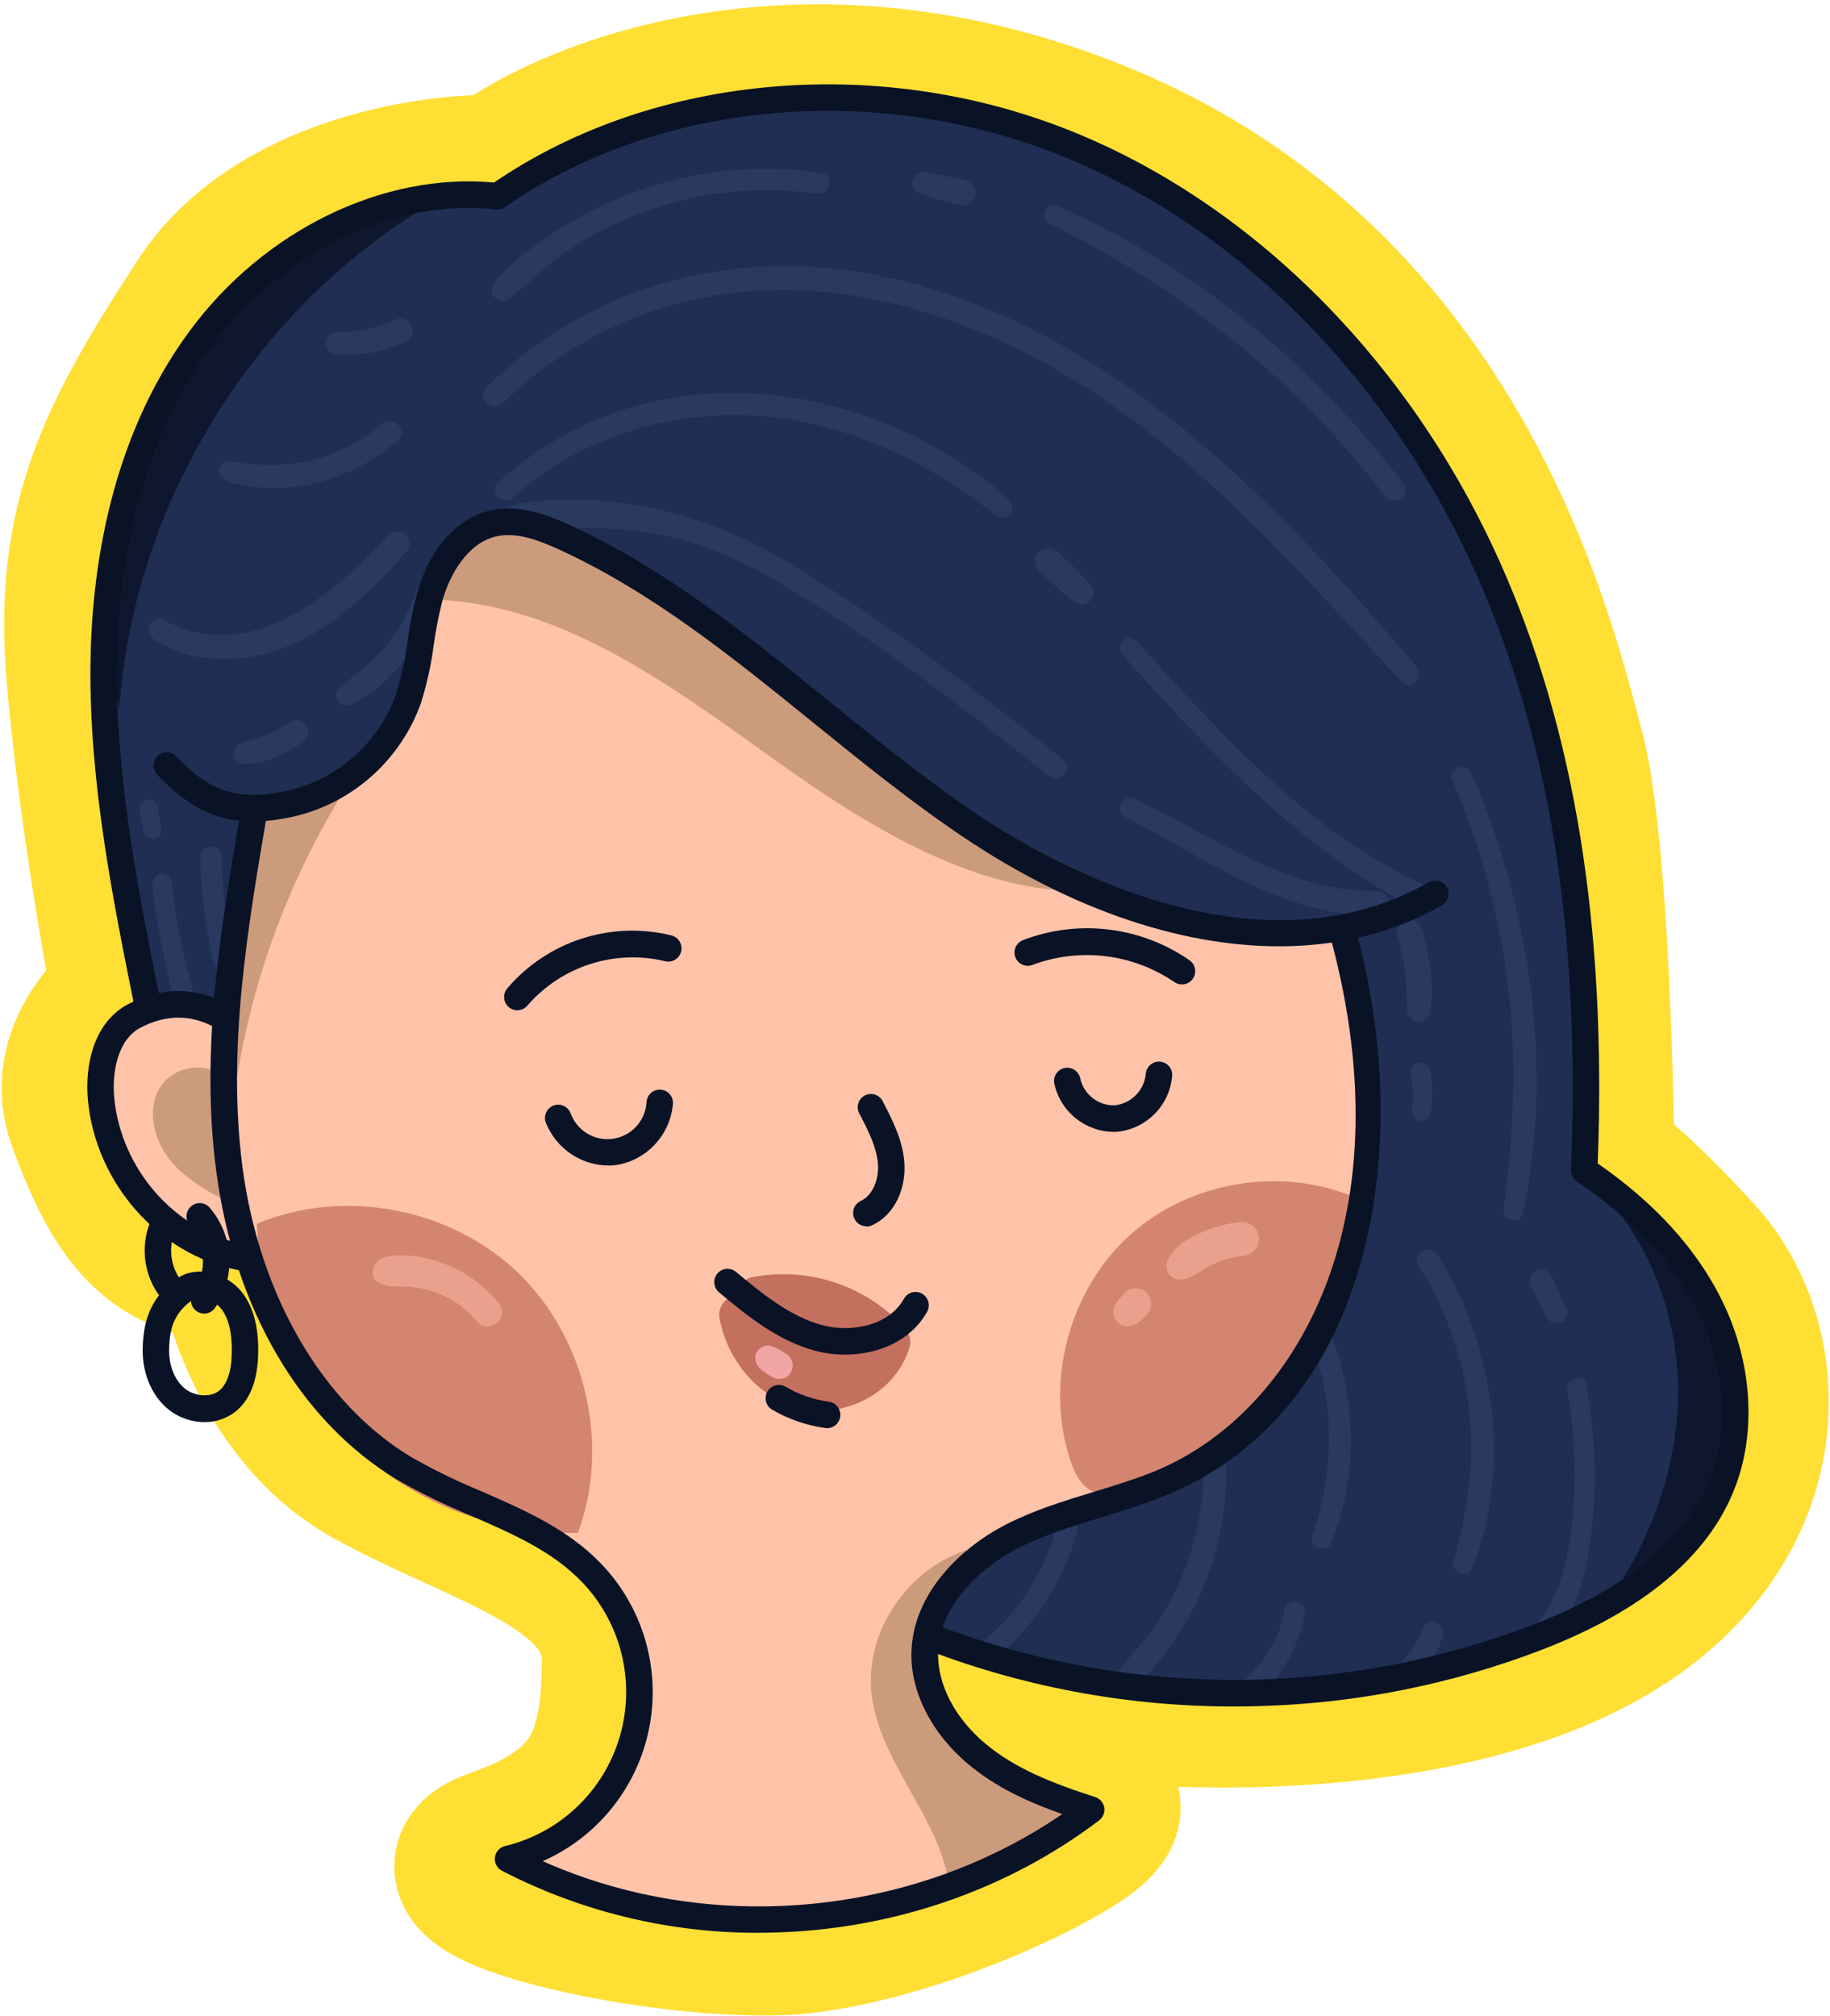 <?xml version="1.0" encoding="UTF-8"?> <svg xmlns="http://www.w3.org/2000/svg" width="226" height="249" viewBox="0 0 226 249" fill="none"> <path d="M10.853 138.049C8.361 131.13 13.593 125.326 16.52 123.288C15.161 116.387 12.115 98.766 10.798 83.492C9.152 64.399 14.617 54.133 25.369 37.599C33.97 24.371 53.119 21.493 61.617 21.707C71.459 14.307 99.99 3.108 135.38 17.508C179.618 35.509 189.634 80.002 193.07 92.669C195.818 102.802 196.687 131.036 196.778 143.887C197.921 144.438 202.02 147.525 209.272 155.458C218.337 165.374 219.484 184.445 203.394 197.237C187.305 210.029 159.72 211.294 144.236 210.599C131.848 210.043 120.228 206.519 115.966 204.827C117.126 208.716 120.827 216.957 126.35 218.806C133.254 221.118 138.226 221.841 134.573 225.181C130.919 228.52 114.033 236.772 99.435 238.62C84.838 240.467 48.643 232.838 61.355 228.403C74.066 223.968 76.855 217.587 76.916 205.077C76.976 192.567 59.628 188.786 45.956 181.165C35.018 175.069 30.461 162.119 29.549 156.405C29.375 156.564 27.846 156.429 23.123 154.616C17.219 152.349 13.969 146.697 10.853 138.049Z" stroke="#FFDF34" stroke-width="20"></path> <path d="M31.277 101.118C29.145 108.681 28.436 116.577 29.188 124.401C24.404 121.587 16.659 123.916 13.823 129.183C10.988 134.45 12.484 141.31 16.268 145.938C20.052 150.565 25.708 153.28 31.436 154.952C34.342 166.036 42.181 175.927 52.408 181.711C59.245 185.589 67.219 187.824 72.729 193.444C75.411 196.181 77.335 199.572 78.312 203.284C79.289 206.996 79.284 210.899 78.299 214.607C77.314 218.316 75.382 221.703 72.694 224.432C70.006 227.161 66.656 229.139 62.973 230.17C86.679 241.229 114.594 237.862 134.335 222.85C125.977 222.766 118.796 218.005 116.162 211.195C113.528 204.385 115.629 196 121.167 191.259C126.258 186.895 133.256 185.801 139.537 183.478C145.931 181.062 151.731 177.29 156.54 172.418C161.35 167.547 165.057 161.692 167.408 155.251C172.008 142.364 170.636 127.49 163.856 114.673C147.461 117.603 130.798 110.719 117.018 101.335C103.238 91.952 91.313 80.013 77.388 70.852C72.384 67.562 64.442 62.174 58.952 64.536C54.248 66.555 53.568 74.216 52.292 79.195C51.016 84.173 50.371 89.508 47.408 93.701C44.444 97.894 38.06 100.257 31.277 101.118Z" fill="#FFC3A9"></path> <path d="M17.833 56.028C11.372 78.373 11.467 102.116 18.108 124.411C21.24 124.095 24.403 124.353 27.444 125.172C27.423 116.485 29.195 107.797 31.418 98.354C35.742 101.578 42.262 99.003 45.436 94.601C48.611 90.199 49.443 84.656 50.93 79.463C52.416 74.271 55.054 68.825 59.996 66.728C65.873 64.242 72.52 67.379 77.905 70.809C92.119 79.873 104.58 91.452 118.644 100.738C132.709 110.024 149.189 117.102 166.847 114.927C168.688 127.165 169.607 139.769 166.739 151.796C163.872 163.822 156.735 175.299 145.79 180.968C140.16 183.882 133.836 185.151 128.031 187.702C122.226 190.252 116.627 194.631 114.393 202.093C139.005 211.929 166.469 211.717 190.923 201.503C201.565 196.996 212.351 189.305 214.33 177.874C216.485 165.418 207.455 153.996 196.187 144.563C195.766 116.774 193.371 88.07 180.359 63.551C165.296 35.132 136.004 14.844 103.864 10.528L76.835 16.721C70.806 18.101 64.102 19.962 61.062 24.138C51.419 21.803 41.141 25.992 33.729 32.604C26.317 39.216 20.283 47.657 17.833 56.028Z" fill="#1F2E52"></path> <path d="M136.324 110.024C121.171 111.029 107.283 102.159 94.915 93.295C82.547 84.431 69.462 74.835 54.304 74.082C53.229 69.206 58.055 64.589 63.008 64.136C67.962 63.684 72.69 66.169 76.841 68.924C94.857 80.848 108.924 99.368 136.324 110.024Z" fill="#CC9B7C"></path> <path d="M43.505 96.086C36.296 107.199 31.464 119.695 29.314 132.782C27.625 121.888 28.121 110.766 30.773 100.069C34.179 100.16 37.596 99.641 43.505 96.086Z" fill="#CC9B7C"></path> <path d="M27.654 133.376C25.757 130.771 21.178 131.662 19.636 134.488C18.094 137.314 19.084 140.997 21.166 143.459C23.248 145.922 26.198 147.434 29.072 148.887C28.41 143.446 27.748 138.01 27.654 133.376Z" fill="#CC9B7C"></path> <path d="M122.251 190.814C113.582 191.741 106.576 200.605 107.647 209.296C108.675 217.648 115.807 224.197 117.172 232.488L131.854 224.052C127.234 221.923 122.779 219.233 119.379 215.413C115.98 211.592 113.762 206.586 114.117 201.481C114.472 196.377 117.759 191.456 122.251 190.814Z" fill="#CC9B7C"></path> <path d="M53.234 25.156C31.388 38.042 16.514 62.142 14.732 87.528C12.011 74.505 14.076 60.934 20.545 49.322C27.019 37.854 37.746 28.883 53.234 25.156Z" fill="#0E172E"></path> <path d="M194.969 144.61C202.908 151.067 207.198 161.456 207.233 171.688C207.268 181.919 203.222 191.979 196.947 200.072C206.375 195.22 212.826 184.986 213.19 174.365C213.554 163.745 207.751 153.132 194.969 144.61Z" fill="#0E172E"></path> <path d="M167.581 147.977C158.362 143.933 146.863 145.836 139.423 152.632C131.984 159.429 129.017 170.745 132.179 180.343C132.692 181.87 133.442 183.484 134.9 184.153C136.154 184.724 137.62 184.457 138.947 184.104C154.008 180.091 165.615 165.434 167.581 147.977Z" fill="#D3856F"></path> <path d="M31.731 151.12C42.436 146.659 55.636 149.143 63.99 157.191C72.344 165.238 75.396 178.388 71.378 189.298C61.244 189.512 51.421 185.772 43.975 178.865C36.633 172.004 32.128 162.188 31.731 151.12Z" fill="#D3856F"></path> <path d="M140.122 98.643C149.697 103.145 158.965 110.185 169.985 110.053C171.948 110.028 172.037 113.107 170.069 113.118C158.487 113.17 148.773 106.002 138.917 100.855C137.47 100.1 138.668 97.959 140.122 98.643Z" fill="#29395F"></path> <path d="M62.124 62.799C65.044 61.651 68.721 61.674 71.819 61.693C74.84 61.756 77.846 62.125 80.793 62.795C86.924 64.181 92.78 66.592 98.117 69.926C109.721 77.015 120.713 85.34 131.343 93.816C132.705 94.904 130.838 96.874 129.481 95.786C119.337 87.674 108.86 79.628 97.788 72.86C92.522 69.639 86.914 67.013 80.797 65.881C77.871 65.392 74.906 65.174 71.939 65.23C68.824 65.244 65.761 65.999 62.674 66.036C60.726 66.061 60.429 63.465 62.124 62.799Z" fill="#29395F"></path> <path d="M42.079 84.749C44.196 83.15 46.229 81.568 47.88 79.476C49.473 77.477 50.688 75.201 51.462 72.761C51.565 72.383 51.808 72.06 52.141 71.857C52.475 71.655 52.873 71.588 53.254 71.672C53.635 71.768 53.962 72.011 54.166 72.348C54.369 72.685 54.431 73.089 54.339 73.472C53.41 76.364 51.961 79.061 50.066 81.43C48.209 83.754 45.866 85.874 43.16 87.101C42.859 87.193 42.535 87.171 42.249 87.04C41.962 86.908 41.734 86.676 41.606 86.387C41.48 86.102 41.458 85.781 41.544 85.481C41.631 85.181 41.82 84.922 42.079 84.749Z" fill="#29395F"></path> <path d="M29.774 91.773C30.304 91.567 30.846 91.394 31.398 91.256C31.958 91.085 32.518 90.904 33.067 90.686L33.435 90.534L33.565 90.478C33.579 90.474 33.594 90.474 33.608 90.477C33.858 90.347 34.114 90.222 34.364 90.083C34.88 89.8 35.378 89.485 35.854 89.139C36.186 88.932 36.587 88.866 36.968 88.955C37.348 89.043 37.679 89.28 37.886 89.613C38.084 89.949 38.146 90.348 38.058 90.728C37.97 91.108 37.74 91.44 37.415 91.654C36.333 92.428 35.16 93.065 33.922 93.55C32.641 94.132 31.235 94.383 29.833 94.281C29.56 94.211 29.317 94.054 29.14 93.832C28.965 93.611 28.865 93.338 28.858 93.055C28.86 92.772 28.949 92.497 29.113 92.268C29.277 92.038 29.508 91.865 29.774 91.773Z" fill="#29395F"></path> <path d="M61.487 59.627C79.486 43.065 107.125 46.128 124.658 61.742C125.898 62.847 124.171 64.591 122.906 63.595C114.351 56.806 104.036 51.931 93.047 51.334C82.351 50.742 71.373 54.167 63.386 61.432C62.146 62.558 60.243 60.771 61.487 59.627Z" fill="#29395F"></path> <path d="M128.274 68.151C128.577 67.845 128.985 67.668 129.414 67.656C129.843 67.644 130.26 67.799 130.579 68.088C131.26 68.736 131.946 69.379 132.614 70.041L133.582 71.021C133.921 71.357 134.227 71.727 134.553 72.082C134.831 72.359 134.997 72.73 135.019 73.123C135.027 73.518 134.88 73.901 134.61 74.188C134.339 74.475 133.967 74.643 133.573 74.656C133.182 74.65 132.806 74.504 132.512 74.246C132.151 73.953 131.777 73.675 131.434 73.363L130.377 72.399C129.682 71.771 129.005 71.113 128.323 70.466C128.017 70.162 127.841 69.75 127.832 69.318C127.823 68.886 127.981 68.468 128.274 68.151Z" fill="#29395F"></path> <path d="M140.347 79.141C150.888 90.767 161.8 103.027 176.396 109.51C178.221 110.32 176.699 113.216 174.885 112.269C160.511 104.74 149.407 92.878 138.659 80.936C137.605 79.759 139.279 77.96 140.347 79.141Z" fill="#29395F"></path> <path d="M60.067 47.826C72.628 35.345 90.1 30.68 107.333 33.796C125.035 36.993 140.428 47.197 153.407 59.297C161.077 66.441 168.122 74.283 174.917 82.298C175.987 83.559 174.288 85.458 173.119 84.204C161.247 71.456 149.722 58.121 135.064 48.478C121.116 39.298 103.68 33.428 86.933 36.736C77.582 38.576 68.966 43.104 62.13 49.769C60.824 51.062 58.766 49.123 60.067 47.826Z" fill="#29395F"></path> <path d="M179.333 96.266C178.69 94.771 181.099 94.058 181.732 95.529C188.952 112.196 191.939 131.894 188.079 149.804C187.745 151.368 185.534 150.738 185.71 149.226C186.875 140.214 187.357 131.306 186.305 122.269C185.247 113.308 182.899 104.549 179.333 96.266Z" fill="#29395F"></path> <path d="M188.935 157.867C189.033 157.505 189.263 157.193 189.58 156.994C189.741 156.895 189.921 156.828 190.109 156.799C190.296 156.769 190.487 156.777 190.672 156.822C190.851 156.865 191.019 156.943 191.168 157.051C191.316 157.16 191.442 157.298 191.536 157.456C191.861 158.123 192.189 158.785 192.5 159.462C192.845 160.218 193.219 160.964 193.504 161.75C193.596 162.055 193.575 162.383 193.444 162.673C193.313 162.964 193.082 163.196 192.793 163.328C192.504 163.46 192.177 163.481 191.873 163.389C191.57 163.297 191.31 163.097 191.142 162.826C190.749 162.213 190.434 161.56 190.101 160.917C189.768 160.274 189.454 159.611 189.134 158.958C188.935 158.632 188.863 158.243 188.935 157.867Z" fill="#29395F"></path> <path d="M189.152 201.594C190.539 199.666 191.784 197.85 192.575 195.593C193.305 193.404 193.8 191.144 194.052 188.85C194.729 183.163 194.563 177.407 193.556 171.769C193.283 170.212 195.64 169.471 195.923 171.042C197.015 177.037 197.224 183.161 196.542 189.217C195.994 193.958 194.748 199.664 191.131 203.048C190.176 203.944 188.276 202.8 189.152 201.594Z" fill="#29395F"></path> <path d="M173.617 113.622C174.017 113.507 174.446 113.552 174.813 113.749C175.18 113.945 175.457 114.277 175.585 114.674C176.576 118.007 177.22 121.771 176.561 125.215C176.465 125.531 176.263 125.803 175.989 125.984C175.715 126.166 175.386 126.246 175.06 126.211C174.733 126.176 174.429 126.027 174.2 125.791C173.971 125.555 173.831 125.246 173.804 124.917C173.689 123.304 173.688 121.697 173.507 120.09C173.331 118.566 173.019 117.061 172.575 115.593C172.46 115.192 172.505 114.763 172.699 114.396C172.894 114.028 173.223 113.75 173.617 113.622Z" fill="#29395F"></path> <path d="M174.404 133.763C174.399 133.574 174.366 133.386 174.337 133.198C174.328 133.104 174.315 133.012 174.296 132.92C174.376 133.258 174.294 132.844 174.269 132.779C174.186 132.461 174.222 132.124 174.37 131.831C174.524 131.551 174.78 131.343 175.084 131.249C175.659 131.101 176.5 131.39 176.608 132.063C176.959 133.884 176.977 135.754 176.66 137.582C176.589 137.85 176.425 138.085 176.197 138.242C175.969 138.4 175.693 138.47 175.417 138.44C175.142 138.411 174.887 138.283 174.697 138.081C174.508 137.878 174.397 137.614 174.384 137.337C174.459 136.539 174.489 135.738 174.474 134.938C174.468 134.546 174.443 134.135 174.404 133.763Z" fill="#29395F"></path> <path d="M175.195 156.329C174.265 154.851 176.556 153.427 177.481 154.9C184.542 166.098 186.86 181.305 181.74 193.762C181.215 195.038 179.139 194.197 179.503 192.878C181.218 186.71 182.139 180.65 181.446 174.231C180.742 167.865 178.605 161.743 175.195 156.329Z" fill="#29395F"></path> <path d="M172.981 205.326C173.246 205.054 173.507 204.778 173.753 204.487C173.877 204.347 174.004 204.202 174.123 204.057C174.241 203.912 174.246 203.907 174.305 203.834L174.351 203.776C174.757 203.184 175.101 202.55 175.377 201.886C175.438 201.709 175.504 201.533 175.56 201.352C175.602 201.178 175.679 201.014 175.784 200.87C175.89 200.726 176.022 200.604 176.175 200.512C176.327 200.419 176.496 200.357 176.672 200.33C176.849 200.304 177.028 200.312 177.201 200.354C177.374 200.397 177.537 200.474 177.681 200.58C177.824 200.686 177.946 200.819 178.038 200.972C178.13 201.125 178.192 201.295 178.218 201.472C178.245 201.649 178.237 201.829 178.195 202.003C177.613 204.116 176.337 205.97 174.573 207.263C174.314 207.425 174.005 207.487 173.703 207.437C173.402 207.387 173.129 207.229 172.935 206.991C172.742 206.754 172.641 206.454 172.652 206.147C172.663 205.841 172.785 205.549 172.995 205.326L172.981 205.326Z" fill="#29395F"></path> <path d="M162.078 189.772C164.628 182.14 164.944 174.097 162.218 166.481C161.652 164.899 164.131 164.151 164.696 165.723C167.573 173.68 167.63 182.791 164.333 190.656C163.802 191.904 161.638 191.07 162.078 189.772Z" fill="#29395F"></path> <path d="M154.282 206.773C154.617 206.457 154.933 206.122 155.244 205.802C155.83 205.17 156.347 204.478 156.788 203.737C157.73 202.207 158.36 200.504 158.642 198.728C158.736 198.414 158.947 198.149 159.231 197.986C159.514 197.824 159.849 197.777 160.166 197.855C160.483 197.933 160.758 198.13 160.935 198.405C161.112 198.681 161.176 199.014 161.116 199.336C160.781 201.354 160.084 203.295 159.06 205.064C158.533 205.967 157.926 206.82 157.247 207.614C156.931 207.986 156.593 208.339 156.236 208.672C155.777 209.124 155.177 209.726 154.46 209.666C154.277 209.665 154.097 209.623 153.932 209.543C153.767 209.463 153.622 209.347 153.508 209.204C153.393 209.061 153.311 208.895 153.269 208.716C153.226 208.537 153.223 208.352 153.261 208.172C153.348 207.546 153.874 207.163 154.282 206.773Z" fill="#29395F"></path> <path d="M137.92 206.616C139.281 204.735 140.969 203.144 142.311 201.254C143.692 199.299 144.871 197.208 145.831 195.014C147.727 190.643 148.678 185.918 148.62 181.15C148.598 179.331 151.392 179.246 151.442 181.073C151.536 186.214 150.563 191.317 148.585 196.058C147.612 198.405 146.39 200.639 144.94 202.723C143.518 204.766 141.885 207.027 139.762 208.385C138.73 209.023 137.131 207.724 137.92 206.616Z" fill="#29395F"></path> <path d="M120.857 203.344C121.857 202.225 123.06 201.303 124.066 200.203C125.099 199.092 126.038 197.897 126.872 196.628C128.531 194.096 129.762 191.306 130.516 188.371C130.942 186.743 133.467 187.345 133.046 188.997C132.22 192.19 130.871 195.223 129.056 197.973C128.167 199.326 127.173 200.607 126.082 201.802C124.966 203.014 123.727 204.333 122.261 205.111C122.025 205.227 121.757 205.258 121.501 205.2C121.245 205.143 121.016 204.999 120.852 204.793C120.689 204.587 120.6 204.331 120.601 204.067C120.602 203.804 120.692 203.549 120.857 203.344Z" fill="#29395F"></path> <path d="M130.674 25.477C147.587 32.894 162.235 45.089 173.35 59.791C174.425 61.213 172.073 62.662 171.009 61.273C160.06 46.807 145.735 35.572 129.532 27.597C128.124 26.889 129.293 24.872 130.674 25.477Z" fill="#29395F"></path> <path d="M112.704 22.258C112.803 21.913 113.03 21.618 113.338 21.434C113.646 21.25 114.012 21.191 114.362 21.268C116.026 21.515 117.675 21.919 119.296 22.324C119.688 22.424 120.025 22.676 120.234 23.024C120.444 23.372 120.509 23.788 120.415 24.184C120.311 24.575 120.059 24.91 119.714 25.12C119.369 25.329 118.956 25.396 118.563 25.307C116.933 24.903 115.298 24.498 113.705 23.942C113.365 23.844 113.071 23.627 112.874 23.331C112.777 23.172 112.712 22.996 112.683 22.812C112.653 22.628 112.661 22.439 112.704 22.258Z" fill="#29395F"></path> <path d="M61.033 34.934C63.268 32.136 66.603 29.838 69.617 27.969C72.763 26.022 76.122 24.444 79.627 23.267C86.659 20.905 94.147 20.247 101.482 21.346C103.164 21.593 102.523 24.153 100.851 23.925C90.595 22.485 80.161 24.682 71.347 30.139C68.26 32.057 65.789 34.483 63.033 36.803C62.78 37.04 62.446 37.172 62.1 37.173C61.753 37.173 61.42 37.041 61.166 36.804C60.912 36.567 60.758 36.242 60.733 35.895C60.708 35.548 60.816 35.205 61.033 34.934Z" fill="#29395F"></path> <path d="M20.312 76.595C30.875 82.309 41.141 73.492 47.938 66.094C49.273 64.64 51.481 66.744 50.156 68.203C45.98 72.807 41.416 77.365 35.594 79.793C30.367 81.973 23.869 82.217 19.025 78.951C17.62 78.006 18.769 75.763 20.312 76.595Z" fill="#29395F"></path> <path d="M28.624 56.966C35.154 58.205 42.023 56.874 47.111 52.396C48.49 51.186 50.563 53.147 49.18 54.362C43.567 59.294 35.292 61.709 28.023 59.407C27.7 59.327 27.423 59.121 27.251 58.836C27.08 58.55 27.028 58.208 27.108 57.884C27.188 57.56 27.392 57.282 27.677 57.11C27.961 56.938 28.302 56.886 28.624 56.966Z" fill="#29395F"></path> <path d="M41.542 40.987C42.21 40.969 42.878 40.951 43.54 40.904C43.874 40.895 44.207 40.844 44.54 40.801L44.802 40.757L45.205 40.679C45.837 40.538 46.46 40.363 47.073 40.156C47.391 40.052 47.708 39.94 48.006 39.818L48.406 39.651L48.666 39.535C48.527 39.601 48.541 39.591 48.699 39.535C49.042 39.335 49.447 39.274 49.833 39.364C50.219 39.455 50.555 39.69 50.774 40.021C51.14 40.668 51.052 41.743 50.29 42.105C48.932 42.78 47.488 43.263 45.999 43.541C45.211 43.686 44.415 43.782 43.615 43.828C42.827 43.849 42.039 43.804 41.258 43.694C40.938 43.612 40.659 43.418 40.471 43.146C40.282 42.875 40.198 42.544 40.233 42.215C40.268 41.886 40.42 41.58 40.661 41.355C40.903 41.129 41.217 40.999 41.547 40.987L41.542 40.987Z" fill="#29395F"></path> <path d="M19.958 107.908C20.28 107.906 20.59 108.03 20.823 108.252C21.057 108.475 21.195 108.779 21.21 109.102C21.477 111.458 21.831 113.75 22.295 116.053C22.518 117.167 22.765 118.281 23.045 119.389C23.325 120.496 23.927 121.865 23.772 123.079C23.719 123.296 23.604 123.493 23.441 123.644C23.278 123.796 23.073 123.896 22.854 123.931C22.632 123.963 22.405 123.932 22.201 123.84C21.996 123.749 21.821 123.601 21.696 123.415C21.358 122.879 21.138 122.278 21.05 121.65C20.902 121.054 20.763 120.458 20.624 119.857C20.362 118.701 20.09 117.546 19.884 116.384C19.419 113.996 19.056 111.586 18.788 109.168C18.78 108.846 18.898 108.534 19.117 108.298C19.336 108.063 19.638 107.923 19.958 107.908Z" fill="#29395F"></path> <path d="M17.337 99.316C17.481 99.052 17.724 98.855 18.012 98.77C18.3 98.686 18.61 98.719 18.873 98.863C19.003 98.932 19.118 99.027 19.21 99.141C19.303 99.255 19.372 99.387 19.414 99.528C19.584 100.417 19.754 101.301 19.906 102.19C19.95 102.333 19.954 102.485 19.918 102.629C19.916 102.776 19.875 102.919 19.797 103.044C19.658 103.297 19.427 103.486 19.153 103.572C19.012 103.615 18.865 103.63 18.719 103.614C18.573 103.599 18.431 103.554 18.303 103.482C18.177 103.415 18.065 103.323 17.975 103.212C17.884 103.1 17.817 102.972 17.777 102.834C17.584 101.961 17.404 101.077 17.234 100.193C17.158 99.898 17.195 99.585 17.337 99.316Z" fill="#29395F"></path> <path d="M27.39 105.823C27.395 108.384 27.605 110.94 28.018 113.467C28.446 116.027 29.262 118.472 29.81 120.981C29.892 121.272 29.869 121.583 29.743 121.858C29.618 122.134 29.399 122.355 29.126 122.483C28.852 122.613 28.54 122.637 28.249 122.55C27.958 122.463 27.71 122.271 27.551 122.011C26.419 119.537 25.873 116.768 25.451 114.095C24.999 111.38 24.767 108.633 24.756 105.881C24.743 104.199 27.382 104.127 27.39 105.823Z" fill="#29395F"></path> <path d="M144.095 155.974C144.765 153.966 146.691 152.954 148.495 152.143C150.031 151.472 151.665 151.055 153.333 150.91C153.887 150.897 154.424 151.105 154.826 151.488C155.228 151.871 155.463 152.398 155.479 152.954C155.482 153.507 155.273 154.04 154.895 154.441C154.516 154.842 153.998 155.081 153.448 155.109L152.932 155.17L152.848 155.172C152.51 155.238 152.178 155.309 151.846 155.398C151.515 155.487 151.183 155.591 150.857 155.704L150.391 155.882L150.149 155.983L149.935 156.074L149.763 156.159L149.299 156.404C149.002 156.572 148.706 156.755 148.41 156.929C148.113 157.102 147.827 157.295 147.52 157.454L147.111 157.64L146.721 157.816C146.554 157.88 146.382 157.931 146.207 157.967C145.924 158.048 145.626 158.055 145.34 157.988C145.054 157.92 144.79 157.781 144.572 157.582C144.357 157.381 144.199 157.126 144.115 156.843C144.031 156.561 144.024 156.26 144.095 155.974Z" fill="#E9A18E"></path> <path d="M137.551 161.612L137.718 161.177L137.758 161.081C137.847 160.921 137.953 160.77 138.075 160.633C138.155 160.519 138.242 160.409 138.334 160.305L138.901 159.684C139.061 159.498 139.267 159.358 139.497 159.276C139.723 159.161 139.971 159.097 140.224 159.09C140.477 159.083 140.728 159.133 140.96 159.236C141.195 159.305 141.407 159.434 141.577 159.611L141.884 159.99C142.061 160.271 142.16 160.595 142.169 160.928C142.173 161.098 142.131 161.264 142.117 161.435C142.042 161.753 141.888 162.047 141.669 162.288L141.088 162.886C140.992 162.983 140.891 163.071 140.785 163.159L140.757 163.159L140.393 163.458L140.351 163.459L140.262 163.508C140.115 163.592 139.959 163.662 139.797 163.715L139.329 163.789L138.857 163.741L138.81 163.742C138.527 163.671 138.267 163.529 138.055 163.328C137.842 163.126 137.685 162.871 137.601 162.589C137.579 162.497 137.563 162.405 137.551 162.311C137.485 162.083 137.485 161.84 137.551 161.612Z" fill="#E9A18E"></path> <path d="M46.455 155.94C46.996 155.235 48.056 155.112 48.878 155.042C49.506 154.998 50.136 155.011 50.762 155.08C52.2 155.221 53.611 155.563 54.955 156.095C57.472 157.063 59.704 158.655 61.441 160.725C62.054 161.464 62.228 162.485 61.51 163.247C60.911 163.882 59.617 164.059 58.998 163.315C58.619 162.852 58.209 162.415 57.772 162.007C57.569 161.814 57.352 161.631 57.135 161.447L56.765 161.155C56.736 161.132 56.736 161.156 56.726 161.123L56.678 161.096C56.188 160.757 55.673 160.455 55.138 160.193C54.885 160.063 54.627 159.942 54.37 159.831L54.142 159.733L53.761 159.592C53.227 159.41 52.682 159.259 52.13 159.141C51.85 159.078 51.571 159.028 51.292 158.984L50.82 158.921L50.621 158.898C49.249 158.799 47.652 159.093 46.513 158.226C45.772 157.656 45.963 156.554 46.455 155.94Z" fill="#E9A18E"></path> <path d="M89.881 160.382C90.269 160.15 90.717 160.041 91.167 160.068C91.103 159.556 91.227 159.039 91.516 158.613C91.805 158.188 92.24 157.883 92.737 157.756C95.745 157.147 98.852 157.231 101.823 158.003C104.795 158.775 107.553 160.214 109.889 162.212C110.269 162.552 110.509 163.023 110.561 163.531C110.601 163.528 110.642 163.527 110.683 163.528C111.271 163.678 111.776 164.056 112.089 164.579C112.401 165.101 112.495 165.726 112.35 166.318C110.746 171.684 105.165 174.838 99.74 174.079C94.245 173.312 89.895 168.308 88.907 162.989C88.774 162.507 88.796 161.995 88.971 161.526C89.146 161.057 89.465 160.657 89.881 160.382ZM100.492 166.264C101.475 166.558 102.505 166.66 103.527 166.564C102.892 166.426 102.266 166.24 101.678 166.081C100.629 165.793 99.594 165.448 98.576 165.06C97.91 164.804 97.266 164.495 96.613 164.206C97.772 165.121 99.086 165.818 100.492 166.264Z" fill="#C3705F"></path> <path d="M93.305 167.349C93.345 167.153 93.434 166.97 93.564 166.818C93.628 166.703 93.719 166.607 93.829 166.536C93.919 166.44 94.032 166.37 94.158 166.334C94.273 166.26 94.405 166.219 94.541 166.214C94.743 166.166 94.953 166.17 95.153 166.226C95.424 166.28 95.686 166.371 95.932 166.498L96.3 166.7C96.549 166.845 96.779 167.009 97.038 167.153C97.231 167.251 97.397 167.396 97.52 167.574C97.67 167.731 97.777 167.923 97.832 168.133C97.942 168.568 97.895 169.029 97.698 169.432L97.448 169.779C97.249 169.989 96.999 170.144 96.722 170.229L96.281 170.302C95.985 170.308 95.693 170.236 95.433 170.094C95.184 169.935 94.925 169.786 94.691 169.642L94.331 169.387C94.189 169.296 94.055 169.196 93.927 169.086C93.826 168.985 93.718 168.827 93.615 168.702L93.489 168.545L93.328 168.181L93.261 167.776L93.305 167.349Z" fill="#F1A5A4"></path> <path d="M95.679 238.653C110.006 238.261 124.211 233.562 135.744 224.796C135.982 224.615 136.167 224.371 136.277 224.092C136.387 223.813 136.419 223.509 136.369 223.212C136.318 222.916 136.188 222.64 135.992 222.413C135.795 222.186 135.541 222.018 135.256 221.926C129.742 220.149 125.334 218.355 121.736 215.367C117.946 212.219 115.75 208.006 115.855 204.104C116.023 198.182 121.13 193.52 125.856 191.126C129.05 189.508 132.453 188.469 136.052 187.374C138.517 186.616 141.07 185.819 143.515 184.858C155.584 180.052 164.066 170.056 168.039 155.948C171.472 143.754 171.313 129.334 167.588 115.346C167.476 114.926 167.202 114.567 166.827 114.349C166.451 114.131 166.005 114.072 165.586 114.184C165.167 114.296 164.81 114.571 164.593 114.948C164.376 115.325 164.317 115.773 164.429 116.194C173.829 151.479 159.554 174.934 142.311 181.81C139.983 182.738 137.486 183.501 135.082 184.234C131.506 185.324 127.813 186.45 124.364 188.199C118.792 191.017 112.78 196.65 112.558 204.01C112.419 208.92 115.06 214.108 119.621 217.897C122.907 220.643 126.684 222.43 131.185 224.027C112.569 236.768 87.612 239.01 67.026 229.842C70.371 228.366 73.312 226.103 75.6 223.243C77.888 220.383 79.455 217.012 80.169 213.414C80.883 209.817 80.723 206.099 79.702 202.577C78.681 199.054 76.829 195.83 74.303 193.179C70.184 188.839 64.706 186.46 59.437 184.156C56.466 182.935 53.575 181.525 50.782 179.936C39.809 173.335 32.019 159.941 29.944 144.113C28.039 129.551 30.553 114.764 32.987 100.471C33.06 100.042 32.96 99.602 32.71 99.247C32.46 98.891 32.079 98.651 31.652 98.577C31.225 98.503 30.786 98.603 30.433 98.854C30.079 99.106 29.839 99.488 29.766 99.916C27.287 114.452 24.719 129.481 26.693 144.542C28.925 161.619 37.092 175.551 49.095 182.766C52.011 184.426 55.03 185.896 58.135 187.165C63.351 189.437 68.277 191.585 71.941 195.441C74.307 197.931 75.977 201.003 76.783 204.347C77.589 207.692 77.502 211.19 76.531 214.49C75.561 217.79 73.741 220.774 71.255 223.141C68.769 225.509 65.705 227.176 62.372 227.975C62.047 228.05 61.753 228.224 61.529 228.472C61.306 228.721 61.163 229.032 61.121 229.364C61.079 229.696 61.139 230.033 61.294 230.33C61.448 230.627 61.689 230.869 61.984 231.024C72.388 236.402 83.985 239.028 95.679 238.653Z" fill="#0A1226"></path> <path d="M159.269 116.845C166.117 116.658 172.488 114.995 178.063 111.803C178.44 111.589 178.716 111.233 178.832 110.813C178.947 110.394 178.891 109.946 178.677 109.567C178.464 109.189 178.109 108.912 177.691 108.796C177.274 108.68 176.827 108.735 176.451 108.95C154.641 121.443 128.159 105.625 120.563 100.496C114.328 96.285 108.335 91.42 102.534 86.72C92.555 78.632 82.244 70.26 70.318 64.83C67.424 63.491 64.007 62.266 60.601 63.03C56.39 63.968 52.994 67.837 51.469 73.38C50.988 75.269 50.611 77.184 50.341 79.115C50.057 81.373 49.573 83.601 48.895 85.772C47.836 88.716 46.059 91.345 43.724 93.419C41.39 95.493 38.574 96.945 35.536 97.641C29.518 98.95 26.039 97.901 21.769 93.4C21.621 93.244 21.443 93.119 21.247 93.032C21.051 92.945 20.839 92.898 20.625 92.893C20.41 92.888 20.197 92.926 19.997 93.004C19.797 93.082 19.614 93.198 19.459 93.347C19.304 93.496 19.179 93.674 19.093 93.871C19.006 94.069 18.959 94.281 18.954 94.496C18.95 94.712 18.987 94.926 19.065 95.127C19.142 95.328 19.259 95.511 19.407 95.667C24.491 101.006 29.048 102.408 36.221 100.851C39.805 100.03 43.125 98.318 45.878 95.873C48.63 93.427 50.727 90.326 51.974 86.855C52.717 84.5 53.25 82.083 53.566 79.632C53.816 77.824 54.166 76.032 54.614 74.263C55.539 70.896 57.782 67.025 61.31 66.234C63.761 65.694 66.438 66.675 68.965 67.825C80.509 73.087 90.656 81.317 100.477 89.277C106.33 94.023 112.386 98.933 118.745 103.221C132.542 112.552 146.706 117.189 159.269 116.845Z" fill="#0A1226"></path> <path d="M29.657 156.858L30.414 156.837C30.832 156.803 31.22 156.61 31.5 156.297C31.78 155.983 31.93 155.574 31.918 155.154C31.907 154.733 31.735 154.333 31.438 154.035C31.142 153.738 30.743 153.566 30.324 153.555L29.755 153.571C21.504 151.858 14.938 144.31 14.106 135.566C13.82 132.501 14.493 128.395 17.357 126.908C20.541 125.247 23.572 125.258 26.631 126.928C26.819 127.04 27.029 127.112 27.246 127.141C27.463 127.169 27.683 127.154 27.894 127.095C28.105 127.036 28.302 126.935 28.474 126.799C28.645 126.662 28.788 126.492 28.892 126.299C28.997 126.106 29.062 125.893 29.083 125.674C29.104 125.456 29.081 125.235 29.016 125.025C28.95 124.815 28.843 124.621 28.701 124.453C28.56 124.286 28.386 124.148 28.19 124.05C24.166 121.844 20.014 121.825 15.851 123.995C11.549 126.235 10.448 131.601 10.857 135.877C11.824 146.097 19.596 154.912 29.298 156.825C29.416 156.85 29.536 156.861 29.657 156.858Z" fill="#0A1226"></path> <path d="M155.387 210.694C167.402 210.385 179.276 208.021 190.499 203.703C202.833 198.933 210.786 192.334 214.115 184.095C216.999 176.998 216.428 168.156 212.588 160.448C209.455 154.163 204.316 148.523 197.316 143.681C198.425 114.347 194.465 90.025 185.226 69.396C174.327 45.065 155.396 25.808 133.241 16.573C109.211 6.558 80.962 8.914 61.014 22.542C47.296 21.272 32.584 28.429 23.389 40.917C13.477 54.374 11.271 70.811 11.17 82.238C11.039 96.733 13.93 111.069 16.729 124.93C16.831 125.341 17.087 125.696 17.443 125.921C17.799 126.147 18.229 126.226 18.642 126.143C19.054 126.059 19.419 125.819 19.66 125.472C19.901 125.125 20 124.698 19.935 124.28C17.17 110.583 14.311 96.416 14.437 82.267C14.538 71.332 16.627 55.616 26.017 42.868C34.672 31.113 48.507 24.439 61.256 25.867C61.648 25.909 62.043 25.807 62.368 25.582C81.459 12.27 108.785 9.926 131.987 19.604C153.366 28.524 171.683 47.16 182.245 70.745C191.37 91.135 195.22 115.229 194.015 144.471C194.003 144.752 194.064 145.031 194.191 145.282C194.319 145.532 194.508 145.746 194.741 145.902C201.641 150.534 206.675 155.94 209.663 161.923C213.089 168.796 213.623 176.627 211.087 182.859C208.097 190.224 200.781 196.21 189.342 200.644C165.99 209.57 140.212 209.731 116.747 201.098C116.546 201.022 116.332 200.988 116.118 200.995C115.904 201.003 115.693 201.053 115.498 201.143C115.303 201.233 115.127 201.36 114.981 201.518C114.835 201.675 114.721 201.861 114.646 202.062C114.571 202.264 114.537 202.479 114.545 202.694C114.552 202.91 114.602 203.121 114.692 203.317C114.781 203.513 114.908 203.69 115.065 203.836C115.222 203.983 115.407 204.097 115.608 204.172C128.332 208.877 141.835 211.09 155.387 210.694Z" fill="#0A1226"></path> <path d="M25.425 175.615C26.693 175.595 27.924 175.18 28.946 174.427C30.851 172.99 31.842 170.495 31.888 167.015C31.936 163.791 31.262 161.361 29.872 159.57C28.039 157.257 24.306 156.059 21.672 158.008C18.253 160.535 17.709 163.688 17.624 166.441C17.531 169.412 18.647 172.198 20.61 173.894C21.948 175.044 23.663 175.657 25.425 175.615ZM24.658 160.313C25.166 160.323 25.666 160.443 26.124 160.667C26.581 160.89 26.984 161.211 27.306 161.606C28.227 162.772 28.657 164.528 28.625 166.968C28.592 169.407 28.038 171.006 26.987 171.8C25.935 172.595 23.964 172.464 22.74 171.406C21.515 170.348 20.825 168.533 20.889 166.541C20.952 164.55 21.209 162.42 23.608 160.649C23.916 160.431 24.282 160.314 24.658 160.313Z" fill="#0A1226"></path> <path d="M25.256 162.22C25.509 162.213 25.756 162.147 25.979 162.028C26.202 161.909 26.395 161.739 26.541 161.533C27.81 159.691 28.438 157.481 28.325 155.244C28.213 153.007 27.368 150.871 25.921 149.166C25.781 148.998 25.609 148.859 25.415 148.758C25.221 148.657 25.009 148.596 24.791 148.579C24.574 148.562 24.355 148.589 24.148 148.658C23.94 148.727 23.749 148.838 23.585 148.983C23.421 149.128 23.288 149.304 23.193 149.502C23.098 149.699 23.044 149.914 23.033 150.133C23.023 150.352 23.056 150.571 23.131 150.777C23.206 150.983 23.322 151.172 23.471 151.332C24.425 152.483 24.982 153.914 25.057 155.409C25.132 156.905 24.721 158.384 23.886 159.625C23.761 159.8 23.671 159.998 23.622 160.207C23.573 160.417 23.566 160.634 23.602 160.847C23.637 161.059 23.713 161.263 23.827 161.446C23.941 161.628 24.089 161.787 24.264 161.911C24.552 162.121 24.901 162.23 25.256 162.22Z" fill="#0A1226"></path> <path d="M21.127 160.792C21.429 160.784 21.722 160.691 21.975 160.525C22.228 160.359 22.43 160.126 22.558 159.852C22.687 159.577 22.737 159.272 22.703 158.971C22.67 158.67 22.554 158.384 22.368 158.145C21.742 157.313 21.338 156.334 21.193 155.302C21.047 154.27 21.166 153.218 21.538 152.245C21.618 152.045 21.658 151.832 21.655 151.616C21.653 151.401 21.608 151.188 21.524 150.99C21.439 150.792 21.317 150.612 21.164 150.462C21.01 150.311 20.829 150.193 20.63 150.112C20.431 150.032 20.218 149.992 20.004 149.994C19.789 149.997 19.577 150.042 19.38 150.126C19.183 150.211 19.004 150.334 18.854 150.488C18.704 150.642 18.586 150.824 18.506 151.023C17.921 152.529 17.732 154.161 17.957 155.762C18.182 157.362 18.814 158.878 19.791 160.162C19.949 160.365 20.152 160.528 20.384 160.637C20.616 160.747 20.871 160.8 21.127 160.792Z" fill="#0A1226"></path> <path d="M137.632 139.778L137.89 139.771C139.666 139.616 141.331 138.835 142.588 137.567C143.846 136.298 144.616 134.623 144.761 132.839C144.774 132.624 144.744 132.408 144.674 132.205C144.604 132.001 144.494 131.813 144.352 131.652C144.209 131.491 144.036 131.36 143.843 131.266C143.65 131.172 143.441 131.117 143.226 131.104C143.012 131.091 142.798 131.121 142.595 131.191C142.392 131.262 142.205 131.372 142.045 131.515C141.884 131.658 141.753 131.831 141.66 132.025C141.566 132.219 141.511 132.43 141.499 132.645C141.397 133.626 140.964 134.544 140.272 135.244C139.58 135.945 138.669 136.387 137.692 136.497C136.706 136.533 135.738 136.222 134.956 135.617C134.174 135.013 133.626 134.154 133.408 133.187C133.325 132.76 133.077 132.384 132.717 132.14C132.358 131.897 131.917 131.807 131.492 131.89C131.067 131.973 130.692 132.223 130.45 132.583C130.207 132.944 130.118 133.387 130.201 133.814C130.574 135.511 131.515 137.029 132.867 138.114C134.219 139.199 135.901 139.787 137.632 139.778Z" fill="#0A1226"></path> <path d="M107.031 151.476C107.249 151.47 107.464 151.419 107.662 151.327C110.735 149.929 111.901 146.428 111.687 143.579C111.472 140.73 110.191 138.293 109.058 136.089C108.969 135.882 108.839 135.696 108.676 135.542C108.513 135.388 108.32 135.27 108.109 135.194C107.899 135.118 107.675 135.087 107.451 135.101C107.228 135.116 107.01 135.177 106.811 135.28C106.612 135.382 106.436 135.525 106.294 135.699C106.153 135.873 106.048 136.075 105.987 136.291C105.926 136.507 105.91 136.734 105.94 136.956C105.97 137.179 106.046 137.393 106.162 137.586C107.2 139.58 108.268 141.649 108.426 143.781C108.552 145.494 107.866 147.578 106.309 148.301C105.967 148.459 105.69 148.73 105.524 149.069C105.358 149.408 105.313 149.794 105.397 150.162C105.481 150.53 105.689 150.858 105.985 151.091C106.282 151.323 106.649 151.446 107.025 151.439L107.031 151.476Z" fill="#0A1226"></path> <path d="M75.311 143.936C75.599 143.928 75.885 143.905 76.17 143.865C77.993 143.557 79.662 142.65 80.917 141.288C82.172 139.926 82.942 138.184 83.105 136.335C83.123 136.118 83.098 135.899 83.031 135.692C82.964 135.484 82.856 135.293 82.714 135.128C82.572 134.963 82.399 134.828 82.204 134.731C82.01 134.633 81.798 134.576 81.582 134.562C81.365 134.549 81.148 134.578 80.943 134.65C80.737 134.721 80.549 134.833 80.387 134.979C80.226 135.124 80.095 135.301 80.002 135.498C79.909 135.695 79.856 135.909 79.847 136.126C79.777 137.239 79.327 138.294 78.575 139.114C77.822 139.934 76.811 140.469 75.712 140.629C74.612 140.789 73.492 140.565 72.537 139.994C71.583 139.423 70.853 138.54 70.47 137.494C70.396 137.291 70.283 137.106 70.137 136.947C69.992 136.789 69.817 136.661 69.622 136.571C69.427 136.48 69.216 136.43 69.002 136.421C68.788 136.412 68.574 136.446 68.372 136.521C68.171 136.595 67.986 136.708 67.829 136.855C67.671 137.001 67.544 137.176 67.454 137.372C67.364 137.568 67.313 137.779 67.305 137.994C67.296 138.21 67.33 138.424 67.404 138.627C68.032 140.211 69.124 141.567 70.536 142.515C71.948 143.463 73.613 143.958 75.311 143.936Z" fill="#0A1226"></path> <path d="M104.756 167.282C108.594 167.177 112.508 165.553 114.496 161.992C114.707 161.61 114.759 161.16 114.639 160.74C114.52 160.32 114.239 159.964 113.858 159.752C113.478 159.54 113.03 159.489 112.611 159.609C112.193 159.729 111.839 160.011 111.628 160.392C109.776 163.751 105.087 164.574 101.616 163.667C97.539 162.607 93.975 159.623 90.83 157.019C90.493 156.766 90.072 156.652 89.655 156.701C89.237 156.751 88.854 156.96 88.586 157.285C88.318 157.61 88.184 158.027 88.213 158.448C88.243 158.869 88.432 159.263 88.743 159.548C92.153 162.385 96.016 165.598 100.8 166.842C102.092 167.173 103.423 167.322 104.756 167.282Z" fill="#0A1226"></path> <path d="M102.176 176.366C102.589 176.359 102.984 176.195 103.281 175.907C103.579 175.619 103.756 175.229 103.779 174.815C103.801 174.401 103.666 173.994 103.401 173.675C103.136 173.357 102.76 173.152 102.35 173.1C100.443 172.837 98.606 172.196 96.947 171.215C96.575 171.021 96.143 170.977 95.74 171.093C95.336 171.209 94.993 171.476 94.78 171.839C94.567 172.202 94.501 172.633 94.596 173.043C94.69 173.454 94.938 173.812 95.287 174.045C97.322 175.243 99.571 176.026 101.907 176.35C101.996 176.365 102.086 176.37 102.176 176.366Z" fill="#0A1226"></path> <path d="M146.016 121.57C146.36 121.561 146.692 121.444 146.966 121.234C147.239 121.025 147.439 120.734 147.538 120.403C147.637 120.073 147.63 119.719 147.517 119.393C147.404 119.067 147.191 118.785 146.909 118.587C143.936 116.527 140.509 115.225 136.924 114.792C133.338 114.359 129.701 114.808 126.328 116.101C125.924 116.259 125.599 116.571 125.424 116.97C125.25 117.368 125.24 117.819 125.397 118.225C125.554 118.631 125.866 118.957 126.262 119.132C126.659 119.308 127.109 119.317 127.513 119.16C130.388 118.084 133.478 117.714 136.524 118.083C139.571 118.451 142.485 119.546 145.025 121.276C145.314 121.48 145.663 121.583 146.016 121.57Z" fill="#0A1226"></path> <path d="M63.932 124.76C64.163 124.754 64.39 124.699 64.599 124.598C64.807 124.497 64.991 124.352 65.139 124.174C67.203 121.793 69.876 120.024 72.868 119.059C75.861 118.094 79.06 117.97 82.119 118.7C82.538 118.809 82.984 118.747 83.357 118.527C83.731 118.306 84.002 117.946 84.111 117.525C84.22 117.104 84.158 116.657 83.938 116.282C83.719 115.906 83.36 115.634 82.941 115.525C79.284 114.619 75.449 114.751 71.863 115.907C68.278 117.062 65.082 119.195 62.634 122.068C62.432 122.31 62.304 122.606 62.266 122.919C62.227 123.233 62.279 123.551 62.416 123.835C62.553 124.119 62.769 124.358 63.038 124.522C63.307 124.686 63.617 124.769 63.932 124.76Z" fill="#0A1226"></path> </svg> 